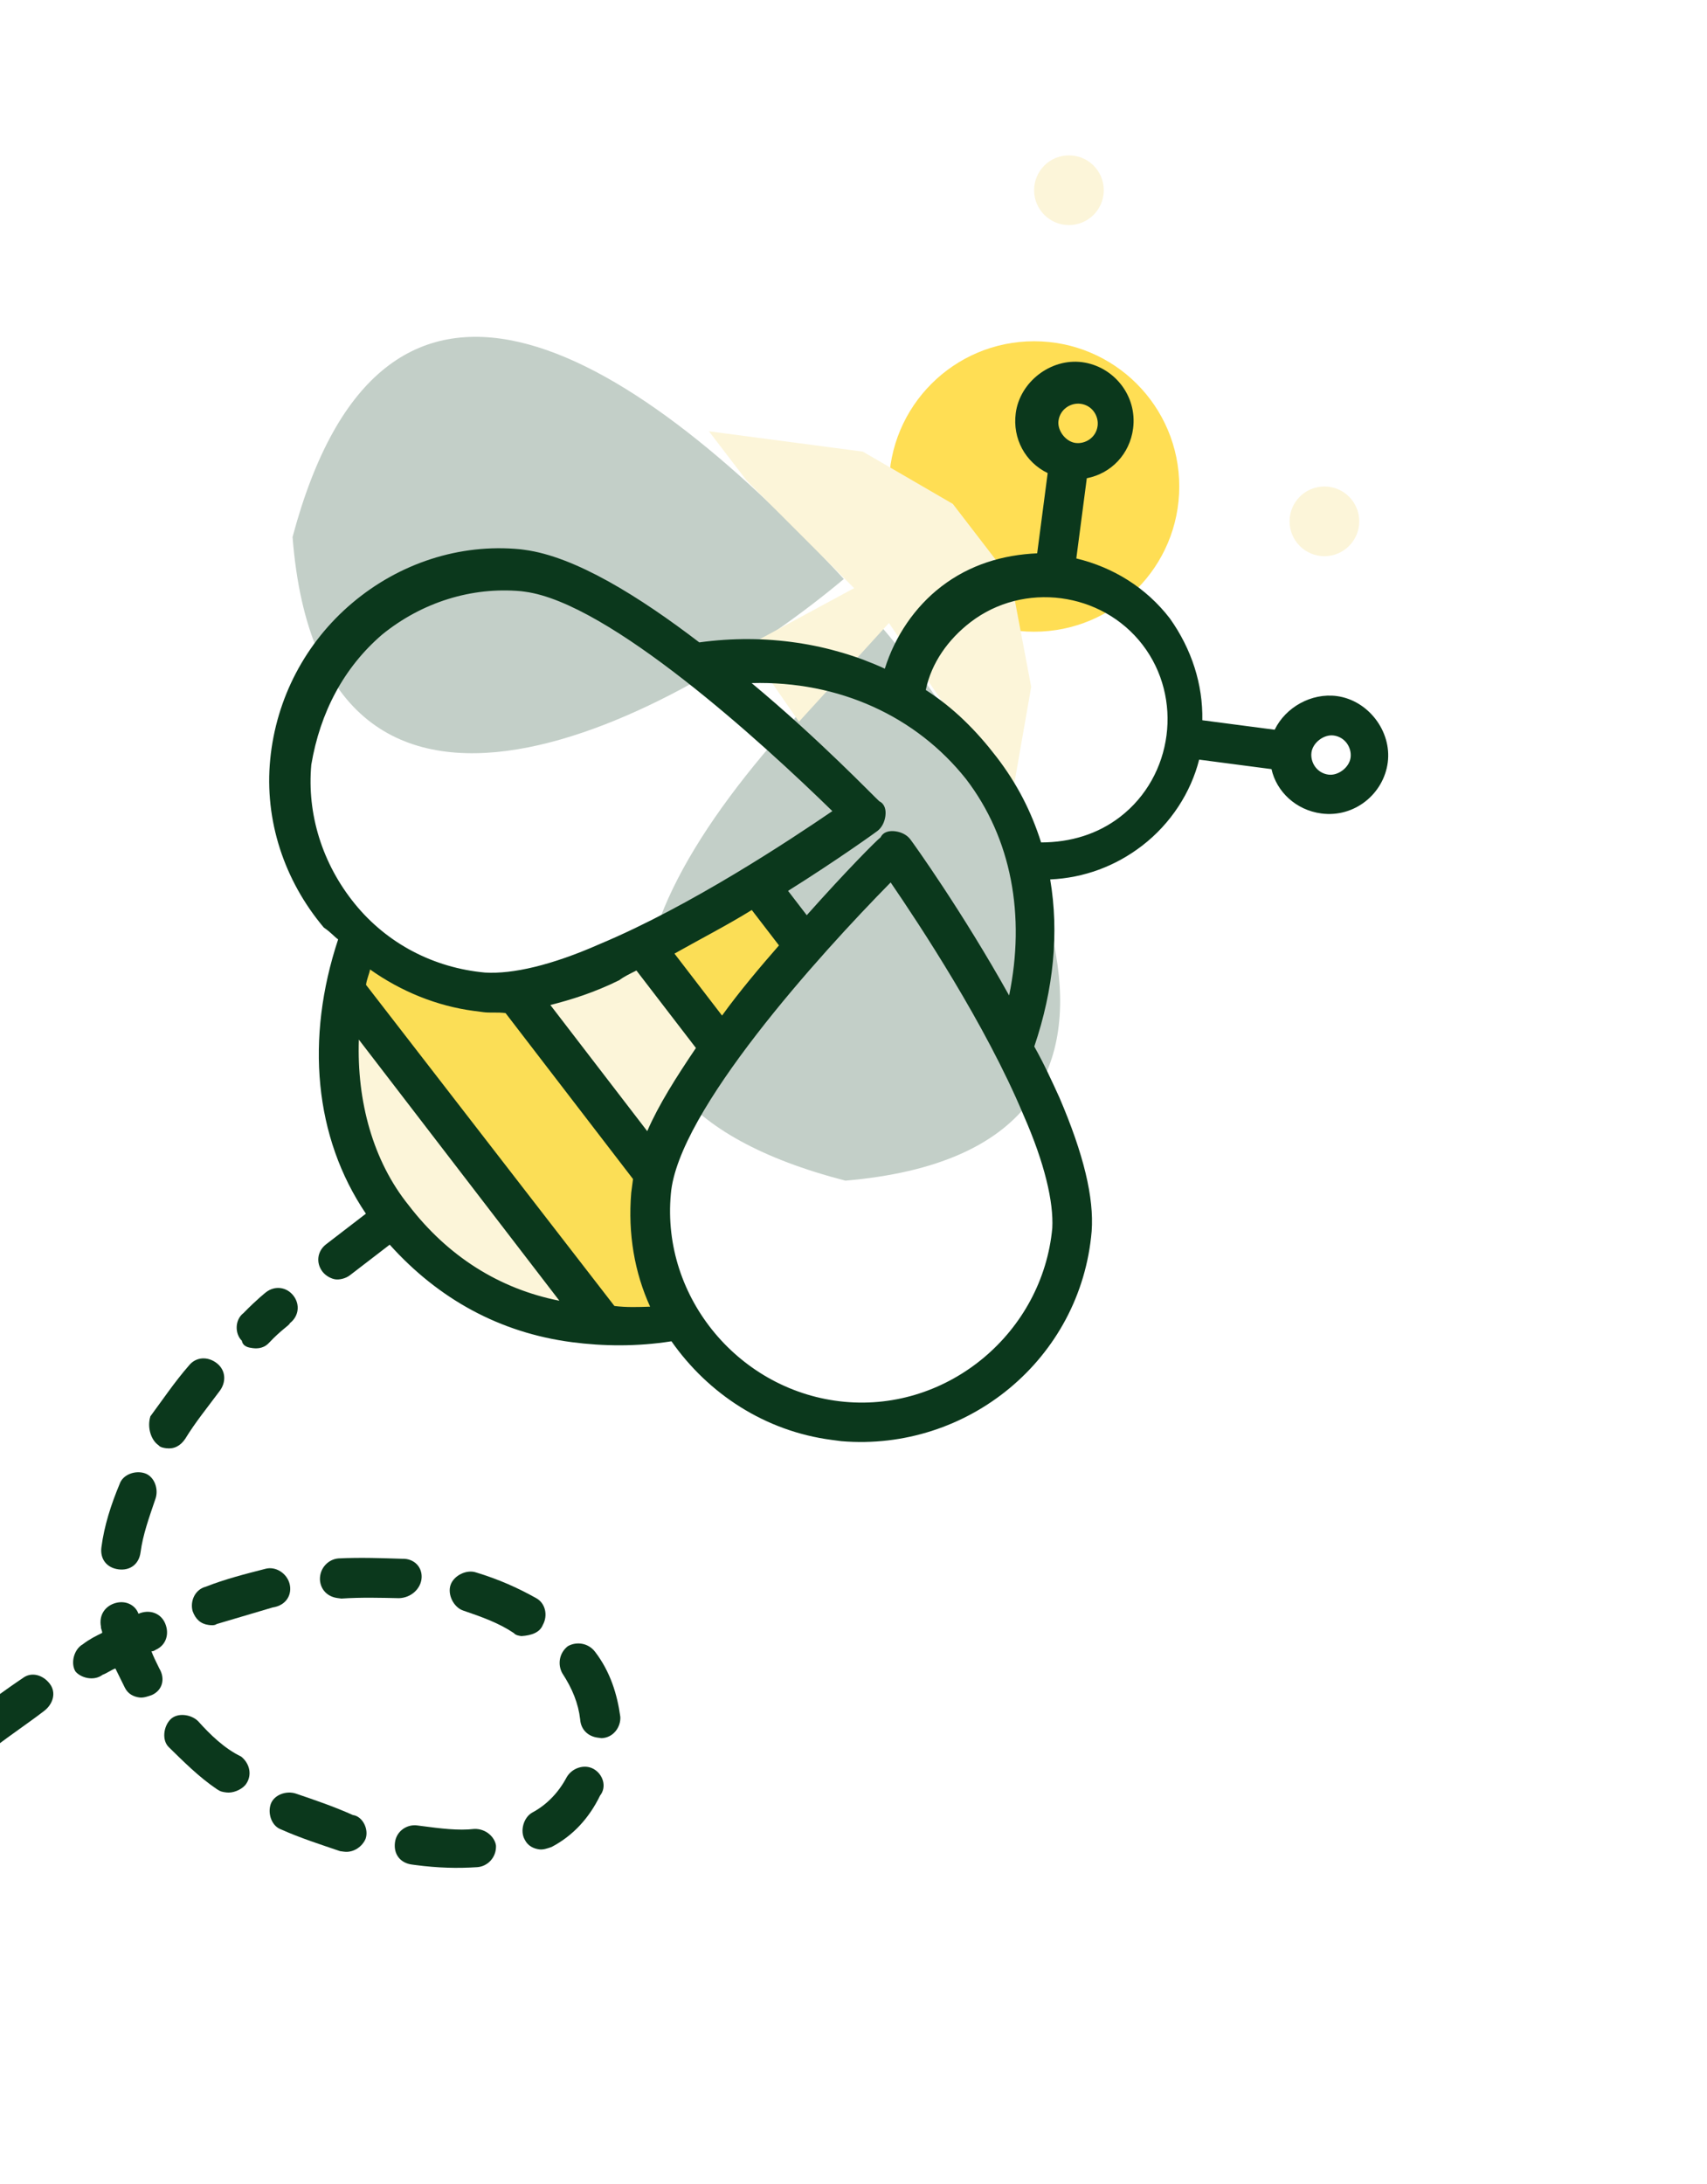 <svg width="294" height="376" viewBox="0 0 294 376" fill="none" xmlns="http://www.w3.org/2000/svg">
<path d="M152.106 108.246C176.106 136.412 209.606 197.746 145.606 203.246C87.606 188.246 111.106 146.746 152.106 108.246Z" fill="#C3CFC8"/>
<path d="M145.336 99.67C116.987 123.455 55.4 156.486 50.388 92.446C65.83 34.562 107.15 58.378 145.336 99.67Z" fill="#C3CFC8"/>
<circle cx="228.106" cy="89.746" r="6" fill="#FCF5D9"/>
<circle cx="184.106" cy="32.746" r="6" fill="#FCF5D9"/>
<circle cx="178.106" cy="83.746" r="25" fill="#FFDE54"/>
<path d="M137.606 124.246L128.606 111.246L147.106 101.246L128.606 82.746L122.106 74.246L148.606 77.746L164.106 86.746L174.106 99.746L177.606 118.246L174.106 138.246L153.106 107.246L137.606 124.246Z" fill="#FCF5D9"/>
<g filter="url(#filter0_d_13_51)">
<path d="M101.606 186.746L59.606 134.246C58.94 140.746 59.306 156.746 66.106 168.746C72.906 180.746 92.606 185.746 101.606 186.746Z" fill="#FCF5D9"/>
<path d="M113.106 162.246L90.106 131.246L111.106 123.246L123.106 139.246L113.106 162.246Z" fill="#FCF5D9"/>
<path d="M125.106 140.746L110.106 122.246L129.106 112.246L138.106 122.246L125.106 140.746Z" fill="#FBDE56"/>
<path d="M103.106 188.246L59.606 131.246L62.106 123.746L76.606 129.246L89.606 131.246L112.106 161.246L114.606 188.246H103.106Z" fill="#FBDE56"/>
<path d="M58.239 121.712C52.576 138.786 54.12 155.775 63.02 168.932L56.164 174.2C54.641 175.37 54.376 177.393 55.546 178.916C56.132 179.678 57.099 180.146 57.773 180.235C58.447 180.323 59.502 180.119 60.264 179.533L67.12 174.266C75.492 183.585 86.034 189.419 98.496 191.051C103.886 191.757 109.7 191.832 115.646 190.898C121.998 199.953 131.778 206.372 143.229 207.872L144.914 208.093C166.603 209.906 186.163 193.965 188.02 171.94C188.434 166.171 186.666 158.743 182.467 148.945C181.135 146.029 179.804 143.114 178.136 140.154C181.48 130.314 182.423 120.503 180.876 111.391C186.734 111.13 192.141 109.097 196.711 105.585C201.664 101.779 205.109 96.406 206.531 90.769L218.993 92.401C219.854 96.283 223.206 99.463 227.586 100.037C233.312 100.787 238.309 96.645 239.015 91.255C239.721 85.865 235.623 80.532 230.233 79.826C225.854 79.252 221.415 81.754 219.54 85.621L207.078 83.989C207.197 77.839 205.253 71.757 201.493 66.469C197.395 61.136 191.684 57.647 185.374 56.135L187.183 42.324C191.4 41.507 194.58 38.155 195.154 33.775C195.904 28.05 191.762 23.052 186.372 22.346C180.982 21.641 175.649 25.738 174.943 31.128C174.37 35.508 176.579 39.566 180.444 41.442L178.635 55.252C172.777 55.513 167.078 57.166 162.125 60.969C157.555 64.481 154.154 69.518 152.394 75.111C143.024 70.801 131.952 69.007 120.44 70.585C110.163 62.728 99.081 55.795 90.321 54.648L89.647 54.559C79.162 53.528 68.775 56.964 60.688 63.786C52.599 70.606 47.57 80.226 46.541 90.712C45.51 101.197 48.946 111.584 55.768 119.67C57.026 120.526 57.611 121.288 58.239 121.712ZM61.806 138.967L96.345 183.917C85.992 181.875 77.134 176.263 70.4 167.5C64.21 159.837 61.448 149.541 61.806 138.967ZM105.82 184.817L63.041 129.537C63.173 128.526 63.642 127.56 63.73 126.886C69.059 130.667 75.238 133.189 81.638 134.028L83.323 134.248C84.333 134.381 85.726 134.221 87.072 134.398L109.026 162.968L108.717 165.327C108.126 172.446 109.311 179.108 111.972 184.939C109.905 185.01 107.841 185.081 105.82 184.817ZM129.481 116.654L134.165 122.749C130.94 126.438 127.292 130.756 124.36 134.827L116.164 124.16C120.602 121.659 125.379 119.199 129.481 116.654ZM109.614 127.071L119.86 140.406C116.46 145.443 113.441 150.185 111.475 154.724L94.789 133.009C98.335 132.104 102.261 130.905 106.655 128.739C107.417 128.153 108.516 127.613 109.614 127.071ZM181.238 171.398C179.574 189.339 163.398 202.981 145.458 201.315C127.518 199.651 113.876 183.475 115.542 165.536C116.72 151.3 141.149 124.35 153.399 111.907C158.287 119.057 169.732 136.314 176.256 151.902C179.954 160.266 181.473 166.975 181.238 171.398ZM229.686 86.611C231.707 86.875 232.835 88.737 232.614 90.421C232.393 92.106 230.488 93.57 228.803 93.349C226.783 93.084 225.655 91.223 225.876 89.538C226.096 87.854 228.001 86.39 229.686 86.611ZM186.115 29.513C188.136 29.778 189.264 31.639 189.043 33.324C188.779 35.344 186.917 36.472 185.233 36.252C183.548 36.031 182.084 34.126 182.305 32.441C182.572 30.418 184.431 29.293 186.115 29.513ZM159.449 78.781C160.403 74.109 163.336 70.039 167.143 67.113C176.287 60.087 189.759 61.852 196.785 70.995C203.81 80.138 202.046 93.611 192.903 100.636C189.092 103.564 184.45 105.012 179.309 105.022C177.611 99.661 175.154 94.884 171.642 90.314C168.13 85.742 164.192 81.801 159.449 78.781ZM166.354 94.074C174.257 104.361 176.623 117.688 173.803 131.366C165.757 116.95 157.355 105.23 156.769 104.467C156.183 103.704 155.216 103.236 154.206 103.104C153.196 102.971 152.141 103.175 151.671 104.141C150.908 104.727 145.781 109.88 138.95 117.55L135.73 113.36C144.315 107.974 150.746 103.334 151.129 103.043C151.891 102.457 152.36 101.491 152.492 100.48C152.624 99.47 152.421 98.416 151.455 97.945C150.533 97.138 141.194 87.35 129.453 77.591C144.585 77.178 157.821 83.364 166.354 94.074ZM65.794 69.256C72.695 63.65 81.265 61.003 89.73 61.771L90.404 61.859C104.886 63.756 131.206 87.761 143.358 99.628C136.208 104.515 118.951 115.961 103.363 122.485C94.999 126.185 88.29 127.706 83.531 127.424C74.73 126.613 66.706 122.48 61.1 115.579C55.494 108.68 52.848 100.109 53.615 91.644C55.142 82.594 59.232 74.906 65.796 69.256L65.794 69.256Z" fill="#0B381C"/>
<path d="M43.542 192.077C44.552 192.209 45.606 192.005 46.413 191.083C48.407 188.945 49.885 188.111 49.929 187.775C51.452 186.605 51.717 184.582 50.547 183.06C49.377 181.537 47.354 181.272 45.831 182.442C45.831 182.442 44.309 183.612 41.933 186.042C40.41 187.212 40.437 189.615 41.651 190.801C41.857 191.856 42.868 191.988 43.542 192.077L43.542 192.077Z" fill="#0B381C"/>
<path d="M50.971 268.765C49.33 268.209 47.177 268.954 46.62 270.595C46.064 272.236 46.809 274.389 48.45 274.945C51.687 276.397 55.304 277.556 58.582 278.672L59.257 278.76C60.941 278.981 62.464 277.811 62.979 276.506C63.535 274.866 62.454 272.669 60.769 272.448C57.53 270.994 54.252 269.879 50.97 268.765L50.971 268.765Z" fill="#0B381C"/>
<path d="M49.877 232.649C49.423 230.876 47.535 229.601 45.762 230.054C42.216 230.959 38.673 231.867 35.421 233.155C33.648 233.608 32.709 235.541 33.163 237.314C33.661 238.748 34.583 239.555 35.929 239.731C36.266 239.775 36.94 239.864 37.32 239.572C40.527 238.622 43.734 237.671 46.944 236.722C49.392 236.354 50.331 234.422 49.877 232.649L49.877 232.649Z" fill="#0B381C"/>
<path d="M72.593 231.855C72.857 229.834 71.349 228.265 69.284 228.339C65.871 228.233 62.121 228.087 58.328 228.273C56.6 228.389 55.033 229.897 55.104 231.961C55.219 233.69 56.436 234.877 58.12 235.098L58.795 235.186C62.252 234.953 65.663 235.058 68.738 235.119C70.802 235.048 72.372 233.54 72.592 231.855L72.593 231.855Z" fill="#0B381C"/>
<path d="M27.306 208.794C27.598 209.174 28.272 209.262 28.608 209.306C29.954 209.482 31.055 208.94 31.904 207.682C33.647 204.828 35.684 202.353 37.766 199.543C38.997 197.991 38.925 195.926 37.373 194.695C35.821 193.464 33.756 193.535 32.525 195.088C30.108 197.854 27.982 201.003 25.9 203.813C25.3 205.79 26.045 207.943 27.306 208.793L27.306 208.794Z" fill="#0B381C"/>
<path d="M20.396 230.158C22.417 230.422 23.942 229.253 24.207 227.23C24.604 224.199 25.675 221.256 26.788 217.975C27.345 216.334 26.599 214.181 24.959 213.625C23.318 213.068 21.165 213.814 20.608 215.454C19.113 219.027 17.953 222.644 17.468 226.349C17.203 228.37 18.373 229.892 20.396 230.157L20.396 230.158Z" fill="#0B381C"/>
<path d="M102.233 264.516C100.637 263.621 98.484 264.367 97.589 265.963C96.226 268.526 94.232 270.661 91.655 272.037C90.177 272.871 89.529 275.186 90.363 276.664C90.905 277.763 91.871 278.231 92.882 278.364C93.556 278.452 94.272 278.204 94.991 277.954C98.669 276.036 101.466 272.978 103.345 269.114C104.575 267.564 103.829 265.411 102.233 264.516L102.233 264.516Z" fill="#0B381C"/>
<path d="M81.694 274.845C78.911 275.166 75.88 274.769 72.511 274.328L71.837 274.24C70.152 274.019 68.291 275.145 68.026 277.168C67.761 279.188 68.931 280.713 70.954 280.978L71.628 281.067C75.334 281.552 78.747 281.657 82.202 281.424C83.93 281.309 85.497 279.8 85.426 277.736C85.267 276.341 83.759 274.774 81.694 274.845L81.694 274.845Z" fill="#0B381C"/>
<path d="M106.836 255.526C106.311 251.688 105.112 247.763 102.478 244.335C101.308 242.812 99.285 242.547 97.807 243.381C96.284 244.551 96.019 246.574 96.853 248.053C98.565 250.676 99.605 253.21 99.924 255.992C100.039 257.721 101.255 258.908 102.94 259.129L103.614 259.217C105.677 259.143 106.952 257.255 106.837 255.526L106.836 255.526Z" fill="#0B381C"/>
<path d="M93.488 239.731C94.383 238.135 93.973 236.026 92.377 235.131C89.184 233.343 85.95 231.89 81.994 230.688C80.354 230.131 78.157 231.213 77.6 232.854C77.043 234.494 78.125 236.691 79.766 237.248C83.047 238.363 85.99 239.432 88.508 241.134C88.8 241.514 89.474 241.602 89.81 241.646C91.538 241.533 92.973 241.035 93.488 239.731L93.488 239.731Z" fill="#0B381C"/>
<path d="M34.105 256.278C32.891 255.092 30.532 254.783 29.346 255.997C28.159 257.211 27.85 259.57 29.064 260.756C31.495 263.13 34.217 265.886 37.365 268.009C37.996 268.434 38.332 268.478 39.006 268.566C40.016 268.698 41.453 268.2 42.258 267.278C43.488 265.726 43.079 263.617 41.529 262.386C38.627 260.981 36.197 258.608 34.106 256.278L34.105 256.278Z" fill="#0B381C"/>
<path d="M-3.214 261.326C-2.204 261.458 -1.486 261.211 -0.723 260.625C1.945 258.575 4.946 256.571 7.614 254.521C9.136 253.351 9.74 251.372 8.567 249.849C7.397 248.327 5.419 247.723 3.896 248.896C0.892 250.902 -1.773 252.949 -4.777 254.956C-6.3 256.126 -6.565 258.149 -5.395 259.671C-5.191 260.725 -4.225 261.194 -3.215 261.326L-3.214 261.326Z" fill="#0B381C"/>
<path d="M17.677 248.302C18.395 248.055 19.156 247.468 19.874 247.221C20.416 248.319 20.956 249.418 21.498 250.516C22.04 251.615 23.006 252.083 24.016 252.216C24.691 252.304 25.407 252.056 26.125 251.806C27.942 251.016 28.543 249.04 27.417 247.179C26.875 246.08 26.336 244.982 26.085 244.263C26.422 244.307 26.804 244.015 26.804 244.015C28.621 243.226 29.221 241.249 28.432 239.432C27.642 237.615 25.666 237.015 23.849 237.804C23.351 236.37 21.754 235.475 19.984 235.929C18.211 236.383 16.98 237.935 17.39 240.044C17.346 240.38 17.637 240.762 17.593 241.098C16.495 241.64 15.396 242.18 14.253 243.06C12.775 243.894 12.127 246.209 12.961 247.687C13.84 248.827 16.155 249.472 17.677 248.302Z" fill="#0B381C"/>
</g>
<defs>
<filter id="filter0_d_13_51" x="-73.456" y="8.267" width="366.55" height="367.276" filterUnits="userSpaceOnUse" color-interpolation-filters="sRGB">
<feFlood flood-opacity="0" result="BackgroundImageFix"/>
<feColorMatrix in="SourceAlpha" type="matrix" values="0 0 0 0 0 0 0 0 0 0 0 0 0 0 0 0 0 0 127 0" result="hardAlpha"/>
<feOffset dy="40"/>
<feGaussianBlur stdDeviation="27"/>
<feComposite in2="hardAlpha" operator="out"/>
<feColorMatrix type="matrix" values="0 0 0 0 0.471 0 0 0 0 0.859 0 0 0 0 0.627 0 0 0 0.15 0"/>
<feBlend mode="normal" in2="BackgroundImageFix" result="effect1_dropShadow_13_51"/>
<feBlend mode="normal" in="SourceGraphic" in2="effect1_dropShadow_13_51" result="shape"/>
</filter>
</defs>
</svg>
